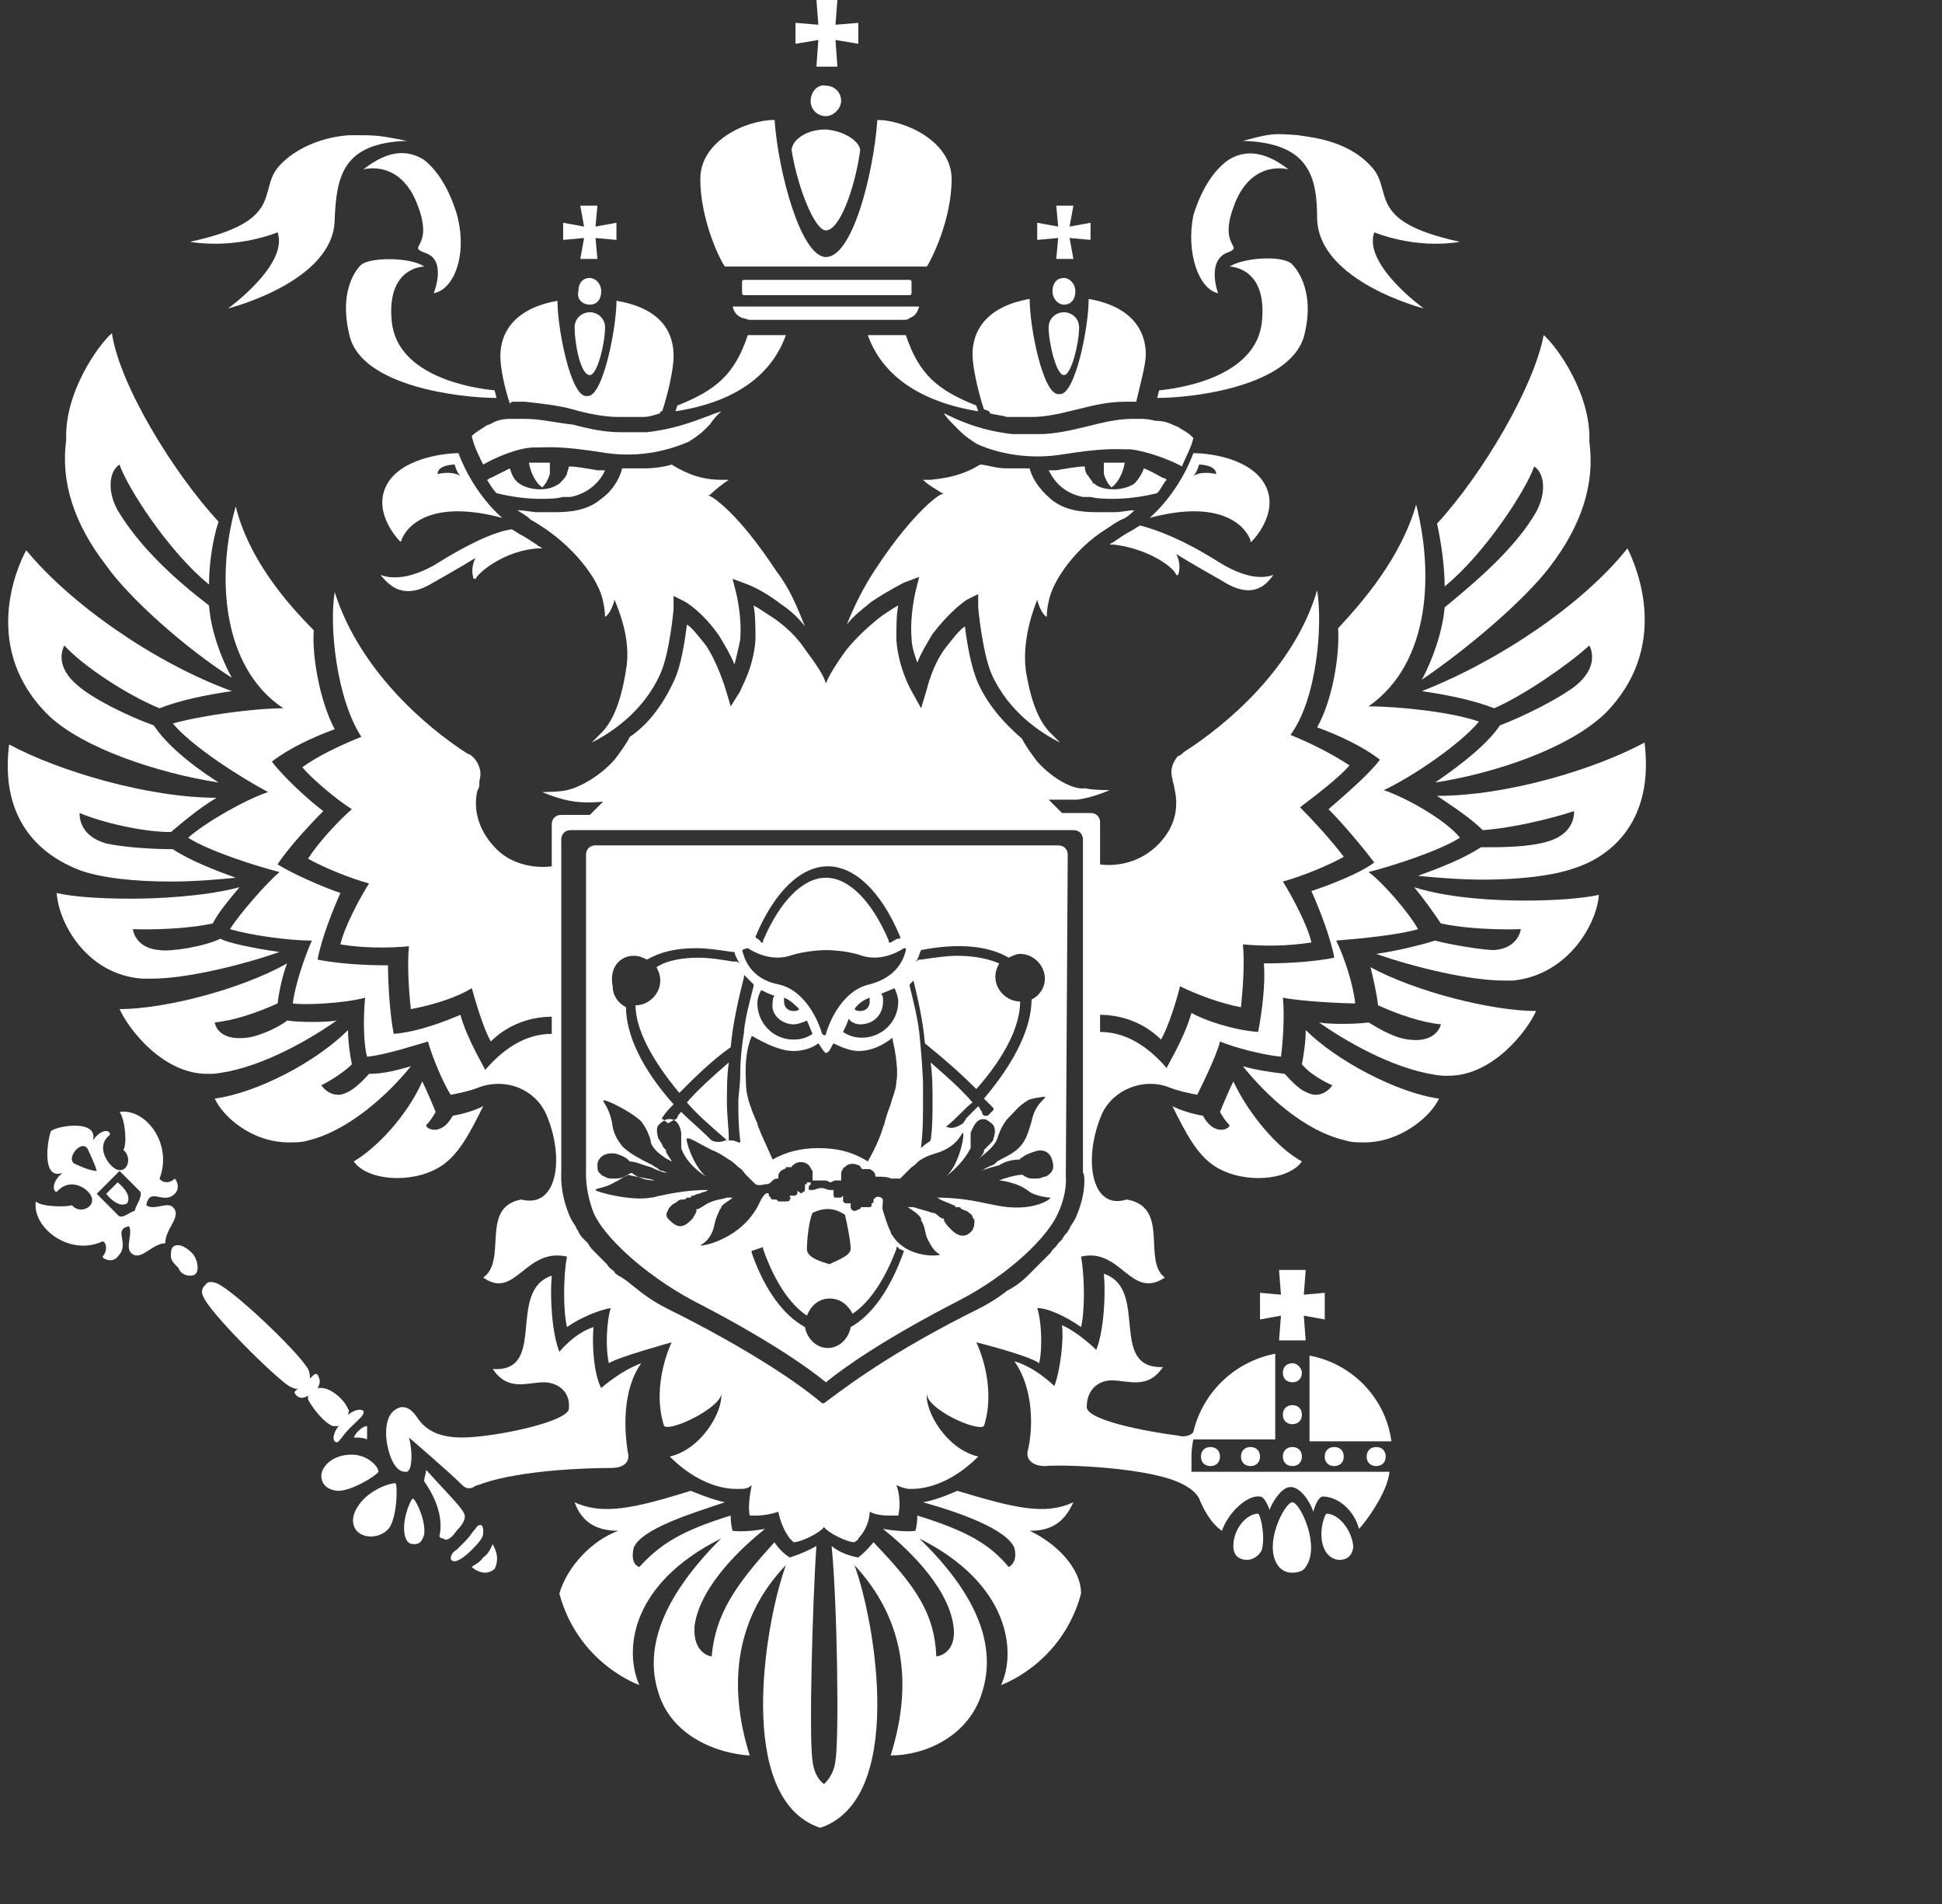 <svg width="51" height="50" viewBox="0 0 51 50" fill="none" xmlns="http://www.w3.org/2000/svg">
<rect x="0" y="0" width="51" height="50" fill="#333333" stroke="none"/>
<path d="M33.94 35.8C33.789 35.8 33.69 35.9 33.69 36.05C33.69 36.2 33.789 36.3 33.94 36.3C34.09 36.3 34.19 36.2 34.19 36.05C34.19 35.95 34.09 35.8 33.94 35.8Z" fill="white"/>
<path d="M34.789 38.25C34.789 38.4 34.889 38.5 35.039 38.5C35.189 38.5 35.289 38.4 35.289 38.25C35.289 38.1 35.189 38 35.039 38C34.889 38 34.789 38.1 34.789 38.25Z" fill="white"/>
<path d="M33.94 38C33.789 38 33.69 38.1 33.69 38.25C33.69 38.4 33.789 38.5 33.94 38.5C34.09 38.5 34.19 38.4 34.19 38.25C34.19 38.1 34.09 38 33.94 38Z" fill="white"/>
<path d="M35.891 38.25C35.891 38.4 35.991 38.5 36.141 38.5C36.291 38.5 36.391 38.4 36.391 38.25C36.391 38.1 36.291 38 36.141 38C35.991 38 35.891 38.1 35.891 38.25Z" fill="white"/>
<path d="M33.59 33.35L33.64 34L33.09 33.95V34.65L33.64 34.55L33.59 35.2H34.29L34.24 34.55L34.79 34.65V33.95L34.24 34L34.29 33.35H33.59Z" fill="white"/>
<path d="M34.39 35.6V37.85H36.54C36.39 36.7 35.49 35.8 34.39 35.6Z" fill="white"/>
<path d="M33.94 36.9C33.789 36.9 33.69 37 33.69 37.15C33.69 37.3 33.789 37.4 33.94 37.4C34.09 37.4 34.19 37.3 34.19 37.15C34.19 37 34.09 36.9 33.94 36.9Z" fill="white"/>
<path d="M34.839 39.75C34.789 39.75 34.589 40.3 34.789 40.7C34.889 40.9 35.089 41 35.289 40.95C35.489 40.9 35.539 40.7 35.539 40.6C35.489 40.15 35.139 39.75 34.839 39.75Z" fill="white"/>
<path d="M33.039 39.75C32.739 39.75 32.389 40.15 32.389 40.6C32.389 40.75 32.439 40.9 32.639 40.95C32.839 41 33.039 40.9 33.139 40.7C33.239 40.3 33.089 39.75 33.039 39.75Z" fill="white"/>
<path d="M33.939 39.45C33.739 39.45 33.139 40.6 33.589 41.15C33.689 41.25 33.789 41.3 33.939 41.3C34.089 41.3 34.239 41.25 34.289 41.15C34.689 40.6 34.139 39.45 33.939 39.45Z" fill="white"/>
<path d="M31.29 38.25C31.29 38 31.34 37.8 31.34 37.8H33.49V37.6V36V35.55C32.44 35.75 31.59 36.55 31.34 37.6C31.29 37.7 31.09 37.75 30.94 37.7C30.14 37.6 28.54 37.3 28.54 36.95C28.54 36.45 28.89 36.25 29.19 36.25C29.64 36.25 30.14 36.5 30.54 35.9C29.09 35.95 30.19 33.85 28.99 33.45C29.04 34 28.99 34.95 28.79 35.45C28.79 35.45 28.34 35 27.89 34.8C27.94 35.2 27.84 36 27.69 36.4C27.69 36.4 27.19 35.9 26.64 35.75C27.14 36.45 27.14 37.5 26.99 38.1C26.94 38.3 27.09 38.5 27.44 38.5C28.04 38.45 30.04 38.55 30.89 38.9C31.14 39 31.39 39.15 31.49 39.35C31.59 39.6 31.79 40 32.09 40.2C32.24 39.75 32.74 39.25 33.09 39.3C33.19 39.3 33.29 39.5 33.34 39.65C33.39 39.5 33.64 39.05 33.89 39.05C34.14 39.05 34.39 39.4 34.49 39.7C34.54 39.5 34.64 39.3 34.74 39.3C35.09 39.3 35.54 39.6 35.69 40.15C35.84 40 36.44 39.2 36.49 38.65H31.29C31.29 38.7 31.29 38.5 31.29 38.25Z" fill="white"/>
<path d="M32.59 38.25C32.59 38.4 32.69 38.5 32.84 38.5C32.99 38.5 33.09 38.4 33.09 38.25C33.09 38.1 32.99 38 32.84 38C32.69 38 32.59 38.1 32.59 38.25Z" fill="white"/>
<path d="M31.539 38.25C31.539 38.4 31.639 38.5 31.789 38.5C31.939 38.5 32.039 38.4 32.039 38.25C32.039 38.1 31.939 38 31.789 38C31.639 38 31.539 38.1 31.539 38.25Z" fill="white"/>
<path d="M10.839 39.35C10.739 39.45 10.539 40 10.639 40.35C10.689 40.5 10.739 40.55 10.889 40.55C11.039 40.55 11.089 40.45 11.139 40.3C11.189 39.95 10.939 39.4 10.839 39.35Z" fill="white"/>
<path d="M12.689 40.9C12.589 41.05 12.439 41.1 12.389 41.15C12.439 41.2 12.589 41.3 12.739 41.3C12.839 41.3 12.939 41.25 12.989 41.2C13.139 40.9 12.989 40.65 12.939 40.55C12.889 40.65 12.839 40.8 12.689 40.9Z" fill="white"/>
<path d="M11.989 40.2C12.189 40 12.239 39.85 12.189 39.75C12.139 39.6 11.689 39.15 11.189 38.6C11.189 38.7 11.139 38.8 11.139 38.9C11.489 39.4 11.639 39.9 11.539 40.35C11.589 40.4 11.589 40.4 11.639 40.4C11.739 40.5 11.889 40.35 11.989 40.2Z" fill="white"/>
<path d="M12.69 40.25C12.69 40.15 12.69 40.1 12.64 40.05H12.59C12.54 40.05 12.49 40.15 12.44 40.2C12.39 40.25 12.34 40.35 12.24 40.45C12.14 40.55 12.09 40.6 11.99 40.7C11.89 40.75 11.84 40.85 11.84 40.9C11.84 40.9 11.84 40.9 11.84 40.95C11.89 41 11.89 41 11.94 41C11.99 41 12.14 40.95 12.39 40.7C12.64 40.45 12.69 40.35 12.69 40.25Z" fill="white"/>
<path d="M9.39 37.6C9.39 37.6 9.34 37.65 9.29 37.75C9.39 37.75 9.54 37.75 9.64 37.8C9.64 37.7 9.64 37.55 9.64 37.45C9.54 37.45 9.44 37.55 9.39 37.6Z" fill="white"/>
<path d="M10.74 37.75C10.74 37.75 11.79 38.65 12.14 39C12.24 39.1 12.34 39.1 12.44 39.05C12.49 39 12.59 39 12.69 38.95C13.74 38.6 15.44 38.55 16.04 38.55C16.44 38.55 16.54 38.35 16.49 38.15C16.39 37.55 16.34 36.5 16.84 35.8C16.29 36 15.79 36.45 15.79 36.45C15.59 36.1 15.54 35.25 15.59 34.85C15.09 35 14.69 35.5 14.69 35.5C14.49 35 14.44 34.05 14.49 33.5C13.29 33.9 14.39 36.05 12.94 35.95C13.34 36.55 13.84 36.3 14.29 36.3C14.59 36.3 14.99 36.5 14.94 37C14.89 37.35 12.94 37.75 12.14 37.75C11.59 37.75 11.19 37.6 10.94 37.2C10.79 37 10.69 36.95 10.54 36.95C10.34 37 10.14 37.15 10.14 37.65C10.14 37.95 10.29 38.65 10.64 38.65C10.84 38.7 10.84 38.1 10.74 37.75Z" fill="white"/>
<path d="M8.74 37.45C8.79 37.45 8.84 37.45 8.89 37.45C8.74 37.65 8.74 37.8 8.79 37.85C8.89 37.95 8.94 37.75 9.19 37.5C9.44 37.25 9.59 37.15 9.54 37.05C9.49 37 9.34 37 9.14 37.15C9.14 37.1 9.19 37.05 9.14 37C9.04 36.75 8.69 36.45 8.44 36.45C8.39 36.45 8.39 36.45 8.34 36.45C8.44 36.3 8.39 36.2 8.34 36.1C8.29 36.05 8.24 36.1 8.14 36.2C8.14 36.15 8.14 36.05 8.09 35.95C7.79 35.45 6.09 33.85 5.69 33.7C5.44 33.6 5.39 33.75 5.39 33.75C5.39 33.75 5.24 33.85 5.34 34.05C5.49 34.45 7.14 36.1 7.59 36.4C7.69 36.45 7.79 36.5 7.84 36.45C7.74 36.55 7.69 36.55 7.79 36.65C7.84 36.7 7.94 36.75 8.09 36.65C8.09 36.7 8.09 36.7 8.09 36.75C8.19 36.95 8.49 37.35 8.74 37.45Z" fill="white"/>
<path d="M9.939 38.65C9.939 38.5 9.639 38.2 9.239 38.2C8.689 38.2 8.439 38.55 8.439 38.75C8.439 39.1 8.789 39.15 8.889 39.15C9.239 39.15 9.889 38.75 9.939 38.65Z" fill="white"/>
<path d="M9.439 39.5C9.289 39.7 9.239 39.9 9.289 40.05C9.339 40.25 9.539 40.35 9.739 40.35C9.939 40.35 10.139 40.25 10.239 40.1C10.439 39.75 10.439 39 10.389 38.95C10.189 38.95 9.689 39.15 9.439 39.5Z" fill="white"/>
<path d="M4.54 31.7C4.39 31.55 4.04 31.8 3.84 31.65C3.94 31.15 4.29 31.65 4.59 31.35C4.74 31.2 4.64 31 4.59 30.95C4.44 31.1 4.24 31.05 4.19 30.95C4.54 30.05 3.84 29.1 3.14 29.2C3.29 29.4 3.34 30.05 3.24 30.2C3.49 30.4 3.34 30.85 3.04 30.7C2.84 30.6 2.49 30.1 2.89 29.8C2.89 29.65 2.64 29.65 2.44 29.95C2.59 29.4 1.54 29.55 1.34 29.7C1.24 29.95 1.09 31 1.64 30.8C1.34 31.05 1.39 31.3 1.49 31.3C1.84 30.9 2.29 31.2 2.39 31.4C2.54 31.7 2.09 31.9 1.89 31.65C1.74 31.7 1.09 31.7 0.94 31.55C0.84 32.25 1.84 33 2.69 32.6C2.79 32.6 2.84 32.85 2.69 33C2.74 33.1 2.99 33.15 3.09 33C3.44 32.65 2.94 32.3 3.39 32.2C3.49 32.4 3.29 32.75 3.44 32.9C3.69 33.15 3.99 32.65 4.34 32.65C4.34 32.25 4.79 31.95 4.54 31.7ZM1.94 30.55C1.94 30.55 1.79 30.45 1.99 30.2C2.19 30 2.29 30.15 2.29 30.15C2.29 30.15 2.49 30.55 2.54 30.75C2.34 30.75 1.94 30.55 1.94 30.55ZM3.54 31.8C3.44 31.8 3.19 32.05 3.09 31.9L2.54 31.35L2.84 31.05L3.14 30.75L3.69 31.3C3.74 31.45 3.54 31.7 3.54 31.8Z" fill="white"/>
<path d="M4.688 32.7C4.638 32.7 4.588 32.7 4.538 32.75C4.488 32.8 4.488 32.9 4.488 33C4.488 33.1 4.588 33.2 4.688 33.3C4.738 33.45 4.888 33.5 4.988 33.5C5.038 33.5 5.088 33.5 5.138 33.45C5.238 33.35 5.188 33.05 5.038 32.9C4.938 32.8 4.788 32.7 4.688 32.7Z" fill="white"/>
<path d="M3.089 31.05L2.939 31.2L2.789 31.35C2.789 31.35 3.089 31.75 3.339 31.6C3.489 31.35 3.089 31.05 3.089 31.05Z" fill="white"/>
<path d="M32.29 29.55C32.29 29.65 31.89 29.85 31.59 29.3C31.29 29.25 30.99 29.15 30.79 29.05C31.14 29.75 31.44 30.35 31.94 30.65C32.69 31.1 33.84 31 34.19 30.5C33.54 30.15 32.79 29.25 32.39 28.4C32.29 28.6 32.14 28.95 32.04 29.2C32.09 29.3 32.19 29.45 32.29 29.55Z" fill="white"/>
<path d="M39.239 18.6C40.039 18.25 41.189 17.45 41.739 16.95C41.789 17.05 41.989 17.5 41.389 18C40.939 18.35 40.039 18.8 39.389 19.05C39.089 19.5 38.489 20 37.689 20.55C39.289 20.3 41.189 19.65 42.139 18.75C43.889 17 42.989 14.9 42.739 14.4C41.589 15.85 39.389 17.35 37.339 18.15C38.039 18.25 38.739 18.4 39.239 18.6Z" fill="white"/>
<path d="M37.939 15.4C38.989 14.55 40.089 12.85 40.289 12.25C40.539 12.4 40.639 12.9 40.339 13.45C39.789 14.4 38.789 15.25 37.939 15.95C37.889 16.55 37.639 17.3 37.339 17.85C38.589 17 40.039 15.75 40.689 14.9C41.539 13.8 41.889 12.7 41.739 11.6C41.789 10.35 40.889 9.1 40.539 8.8C40.289 10.15 38.939 12.45 37.739 13.75C37.839 14.2 37.939 14.85 37.939 15.4Z" fill="white"/>
<path d="M37.139 23.3C37.389 23.6 37.639 23.95 37.839 24.25C38.789 24.45 39.939 24.4 39.939 24.4C39.939 24.4 39.889 24.9 39.239 24.95C38.939 24.95 38.039 24.8 37.689 24.7C37.539 24.75 36.839 24.95 36.139 25.05C37.139 25.4 38.589 25.75 39.489 25.75C39.589 25.75 39.639 25.75 39.739 25.75C41.189 25.6 41.939 24.25 41.989 23.5C41.539 23.6 40.789 23.65 40.039 23.65C39.339 23.65 38.089 23.6 37.139 23.3Z" fill="white"/>
<path d="M43.189 19.5C41.889 20.2 39.589 20.9 37.739 20.9C38.189 21.2 38.639 21.5 38.939 21.8C39.689 21.75 40.739 21.5 41.339 21.3C41.339 21.4 41.339 21.9 40.639 22.1C40.139 22.25 39.439 22.25 38.889 22.25C38.439 22.55 37.789 22.8 37.239 23C37.739 23.05 38.389 23.1 38.939 23.1C39.889 23.1 40.789 23 41.339 22.8C41.839 22.65 43.489 21.95 43.189 19.5Z" fill="white"/>
<path d="M36.191 26.4C36.741 26.65 37.341 26.85 37.841 26.9C37.841 26.9 37.741 27.4 36.991 27.3C36.541 27.25 36.041 26.9 35.941 26.85C35.591 26.9 34.891 26.9 34.641 26.85C35.491 27.45 36.791 28.15 37.891 28.25C37.941 28.25 37.991 28.25 38.041 28.25C39.191 28.25 40.091 27.1 40.341 26.55C39.191 26.55 37.191 26.05 35.991 25.4C36.041 25.6 36.141 26 36.191 26.4Z" fill="white"/>
<path d="M34.19 27.95C34.49 28.3 34.99 28.5 34.99 28.5C34.99 28.5 34.84 28.75 34.54 28.75C34.44 28.75 34.34 28.7 34.24 28.65C34.04 28.55 33.74 28.2 33.74 28.2C33.34 28.15 32.99 28.1 32.64 28C33.24 28.75 34.24 29.7 35.34 29.95C35.49 30 35.64 30 35.84 30C36.79 30 37.59 29.3 37.79 28.85C36.69 28.7 35.09 27.85 34.29 27.05C34.29 27.35 34.24 27.7 34.19 27.95Z" fill="white"/>
<path d="M27.04 40.2C27.59 40.2 27.939 40 28.189 39.45C27.439 39.8 26.64 39.6 25.14 39.15C25.14 39.15 24.59 39.4 24.239 39.45C25.14 39.7 26.439 40.15 26.64 40.65C26.739 41.05 26.489 41.15 26.489 41.15C25.989 40.55 25.39 40.2 24.09 39.8C24.09 40.05 24.04 40.2 24.04 40.2C24.04 40.2 23.79 40.25 23.189 40.15C23.689 40.55 24.89 41.6 25.04 42.7C25.14 43.45 24.59 43.5 24.59 43.5C24.54 42.35 24.04 41.65 22.939 40.5C22.939 40.5 22.739 40.75 22.54 40.9C22.54 40.9 22.14 40.85 21.84 40.6C21.989 42.1 22.04 45.7 21.939 46.25C21.89 46.65 21.64 46.85 21.64 46.85C21.64 46.85 21.39 46.7 21.34 46.25C21.239 45.65 21.34 42.05 21.439 40.6C21.09 40.8 20.739 40.9 20.739 40.9C20.489 40.75 20.34 40.5 20.34 40.5C19.29 41.65 18.79 42.4 18.689 43.5C18.689 43.5 18.189 43.45 18.239 42.7C18.39 41.6 19.59 40.55 20.09 40.15C19.54 40.25 19.239 40.2 19.239 40.2C19.239 40.2 19.189 40.05 19.189 39.8C17.89 40.2 17.34 40.55 16.79 41.15C16.79 41.15 16.54 41.1 16.64 40.65C16.84 40.15 18.14 39.75 19.04 39.45C18.739 39.4 18.14 39.15 18.14 39.15C16.689 39.6 15.839 39.8 15.089 39.45C15.29 40 15.69 40.2 16.239 40.2C15.54 40.45 14.889 41.15 14.69 41.85C15.19 43.7 16.79 44.25 16.79 44.25C16.39 43.35 16.54 41.6 18.939 40.4C17.489 41.85 16.89 43.2 17.29 44.45C17.64 45.6 18.84 46.05 19.689 46.1C19.09 44.2 19.34 42.45 20.64 41.1C20.09 42.6 19.29 47.25 21.54 48C23.79 47.25 22.989 42.6 22.439 41.1C23.739 42.5 23.989 44.2 23.39 46.1C24.29 46.1 25.439 45.6 25.79 44.45C26.189 43.2 25.64 41.85 24.14 40.4C26.54 41.6 26.689 43.4 26.29 44.25C26.29 44.25 27.89 43.7 28.39 41.85C28.39 41.15 27.689 40.5 27.04 40.2Z" fill="white"/>
<path d="M11.54 30.65C12.04 30.35 12.34 29.75 12.69 29.05C12.49 29.15 12.19 29.25 11.89 29.3C11.59 29.85 11.19 29.65 11.19 29.55C11.29 29.45 11.39 29.3 11.44 29.2C11.34 28.95 11.19 28.6 11.09 28.4C10.69 29.3 9.89 30.15 9.29 30.5C9.64 31 10.79 31.1 11.54 30.65Z" fill="white"/>
<path d="M5.739 20.55C4.889 20 4.339 19.5 4.039 19.05C3.339 18.8 2.439 18.35 2.039 18C1.439 17.5 1.639 17.05 1.689 16.95C2.189 17.5 3.339 18.25 4.189 18.6C4.689 18.4 5.389 18.25 6.089 18.15C4.039 17.4 1.839 15.85 0.689 14.45C0.439 14.9 -0.511 17.05 1.289 18.8C2.189 19.65 4.139 20.3 5.739 20.55Z" fill="white"/>
<path d="M6.089 17.8C5.789 17.25 5.539 16.55 5.489 15.9C4.639 15.25 3.689 14.4 3.089 13.4C2.789 12.85 2.889 12.35 3.139 12.2C3.339 12.8 4.439 14.5 5.489 15.35C5.489 14.8 5.589 14.15 5.739 13.7C4.539 12.4 3.139 10.1 2.939 8.75C2.589 9.05 1.689 10.3 1.739 11.55C1.589 12.65 1.939 13.75 2.789 14.85C3.389 15.7 4.839 17 6.089 17.8Z" fill="white"/>
<path d="M5.589 24.25C5.739 23.95 6.039 23.6 6.289 23.3C5.339 23.55 4.089 23.6 3.439 23.6C2.639 23.6 1.889 23.55 1.489 23.45C1.539 24.25 2.289 25.6 3.739 25.7C3.839 25.7 3.889 25.7 3.989 25.7C4.889 25.7 6.339 25.35 7.339 25C6.639 24.9 5.939 24.75 5.789 24.65C5.389 24.85 4.489 25 4.189 24.95C3.539 24.9 3.489 24.4 3.489 24.4C3.489 24.4 4.639 24.45 5.589 24.25Z" fill="white"/>
<path d="M2.089 22.85C2.639 23.05 3.489 23.15 4.489 23.15C5.089 23.15 5.689 23.1 6.189 23.05C5.639 22.85 4.989 22.6 4.539 22.3C3.989 22.3 3.239 22.25 2.789 22.15C2.089 21.95 2.089 21.45 2.089 21.35C2.689 21.6 3.739 21.85 4.489 21.85C4.789 21.6 5.189 21.25 5.689 20.95C3.889 20.95 1.539 20.25 0.239 19.55C-0.061 21.95 1.589 22.65 2.089 22.85Z" fill="white"/>
<path d="M5.44 28.2C5.49 28.2 5.54 28.2 5.59 28.2C6.69 28.1 7.99 27.4 8.84 26.8C8.59 26.85 7.84 26.85 7.54 26.8C7.44 26.9 6.89 27.2 6.49 27.25C5.69 27.35 5.64 26.85 5.64 26.85C6.14 26.8 6.74 26.6 7.29 26.35C7.34 25.95 7.44 25.55 7.54 25.3C6.29 26 4.29 26.5 3.14 26.5C3.39 27.05 4.29 28.2 5.44 28.2Z" fill="white"/>
<path d="M7.59 30C7.74 30 7.94 30 8.09 29.95C9.14 29.7 10.19 28.75 10.79 28C10.44 28.1 10.09 28.2 9.69 28.2C9.69 28.2 9.44 28.5 9.19 28.65C9.09 28.7 8.99 28.75 8.89 28.75C8.59 28.75 8.44 28.5 8.44 28.5C8.44 28.5 8.94 28.25 9.24 27.95C9.19 27.7 9.14 27.35 9.14 27.05C8.29 27.9 6.74 28.7 5.64 28.85C5.84 29.3 6.59 30 7.59 30Z" fill="white"/>
<path d="M21.289 2.65C21.289 2.9 21.489 3.05 21.689 3.05C21.889 3.05 22.089 2.85 22.089 2.65C22.089 2.4 21.889 2.25 21.689 2.25C21.489 2.2 21.289 2.4 21.289 2.65Z" fill="white"/>
<path d="M21.441 1.75H21.991L21.941 1.05L22.541 1.15V0.6L21.941 0.65L21.991 0H21.441L21.491 0.65L20.891 0.6V1.15L21.491 1.05L21.441 1.75Z" fill="white"/>
<path d="M19.49 8.35C19.54 8.35 19.64 8.4 19.69 8.4H23.69C23.79 8.4 23.84 8.4 23.89 8.35C24.04 8.3 24.09 8.2 24.14 8.05H19.24C19.29 8.25 19.39 8.3 19.49 8.35Z" fill="white"/>
<path d="M23.888 7.75C23.938 7.75 23.938 7.7 23.938 7.7V7.4C23.938 7.35 23.888 7.35 23.888 7.35H19.538C19.488 7.35 19.488 7.4 19.488 7.4V7.7C19.488 7.75 19.538 7.75 19.538 7.75H23.888Z" fill="white"/>
<path d="M24.341 7C24.441 6.85 24.991 5.8 24.991 4.7C24.991 3.7 23.741 3.15 23.041 3.15C22.941 4.55 22.391 6.75 21.691 6.75C21.041 6.75 20.441 4.55 20.341 3.15C19.591 3.15 18.391 3.7 18.391 4.7C18.391 5.8 18.941 6.9 19.041 7H24.341Z" fill="white"/>
<path d="M21.69 6.05C22.04 6.05 22.44 5 22.59 3.95C22.59 3.75 22.24 3.45 21.69 3.4C21.14 3.4 20.79 3.7 20.79 3.95C20.94 4.9 21.39 6.05 21.69 6.05Z" fill="white"/>
<path d="M28.04 22.45C28.04 22.3 27.94 22.2 27.79 22.2H15.64C15.49 22.2 15.39 22.3 15.39 22.45V30.8V30.85V30.9C15.39 30.9 15.39 31.35 15.59 31.85C15.84 32.45 16.89 33.45 18.19 34.15C20.04 35.1 21.14 35.85 21.69 36.3C22.24 35.85 23.34 35.1 25.19 34.15C26.54 33.45 27.54 32.45 27.79 31.85C28.04 31.3 27.99 30.9 27.99 30.9L28.04 22.45ZM23.94 25.5V25.55C24.09 26.15 24.24 26.8 24.29 27.4C24.79 27.8 25.24 28.2 25.64 28.6C26.39 27.75 26.79 26.95 26.79 26.3C26.44 26.3 26.14 26 26.14 25.65C26.14 25.5 26.19 25.4 26.24 25.3C25.89 25.15 25.49 25.1 25.14 25.1C24.84 25.1 24.54 25.15 24.19 25.2H24.14L24.04 25.25L24.09 25.2C24.14 25.1 24.14 25.05 24.19 24.95C25.19 24.75 25.99 24.85 26.49 25.15C26.59 25.1 26.69 25.05 26.79 25.05C27.14 25.05 27.44 25.35 27.44 25.7C27.44 25.95 27.29 26.15 27.09 26.25C27.09 26.95 26.69 27.85 25.84 28.85C25.89 28.9 25.94 28.95 25.99 29C26.04 29.05 26.04 29.05 26.09 29.1V29.15C26.04 29.2 25.99 29.25 25.94 29.3H25.89C25.89 29.3 25.89 29.3 25.84 29.3C25.79 29.25 25.79 29.25 25.79 29.2C25.74 29.15 25.74 29.1 25.69 29.05C25.59 29.15 25.49 29.25 25.39 29.35L25.29 29.5C25.14 29.6 24.99 29.65 24.89 29.6H24.84L24.89 29.55C25.14 29.35 25.34 29.1 25.54 28.95C25.24 28.6 24.84 28.25 24.44 27.9C24.49 28.25 24.49 28.6 24.49 28.95C24.49 29.25 24.49 29.6 24.44 29.95C24.39 30 24.29 30.05 24.24 30.1L24.19 30.15V30.1C24.24 29.7 24.24 29.3 24.24 28.95C24.24 28.85 24.24 28.7 24.24 28.6V28.5C24.24 28.25 24.19 27.55 24.14 27.1C24.09 26.7 23.99 26.3 23.89 25.9V25.85C23.94 25.8 23.99 25.75 24.04 25.7L23.94 25.5ZM19.84 24.6C20.34 23.4 21.04 22.75 21.74 22.75C22.44 22.75 23.14 23.4 23.64 24.6V24.65H23.59C23.54 24.65 23.49 24.7 23.39 24.75H23.34V24.7C22.89 23.65 22.29 23.05 21.69 23.05C21.09 23.05 20.49 23.65 20.04 24.7V24.75H19.99C19.94 24.65 19.84 24.65 19.84 24.6ZM19.64 24.9C19.79 25 20.24 25.25 20.74 25.1C21.19 24.95 21.69 24.95 21.69 24.95C21.69 24.95 22.24 24.95 22.64 25.1C23.14 25.25 23.59 25 23.74 24.9C23.79 24.9 23.79 24.9 23.79 24.95C23.74 25.15 23.59 25.65 22.84 25.85C22.14 26 21.79 26.8 21.69 27.15C21.69 27.2 21.64 27.2 21.59 27.15C21.49 26.8 21.14 26 20.44 25.85C19.69 25.7 19.54 25.15 19.49 24.95C19.59 24.9 19.64 24.9 19.64 24.9ZM20.84 26.9C20.94 26.9 21.09 26.85 21.19 26.8C21.24 26.9 21.29 27.05 21.34 27.15C21.19 27.25 21.04 27.3 20.84 27.3C20.29 27.3 19.89 26.85 19.89 26.35C19.89 26.2 19.94 26.1 19.99 26C20.09 26.05 20.19 26.1 20.34 26.15C20.29 26.2 20.29 26.3 20.29 26.35C20.24 26.65 20.54 26.9 20.84 26.9ZM20.59 26.3C20.59 26.25 20.59 26.25 20.59 26.2C20.74 26.25 20.89 26.4 20.99 26.5C20.94 26.55 20.89 26.55 20.84 26.55C20.69 26.55 20.59 26.45 20.59 26.3ZM20.84 27.6C21.04 27.6 21.29 27.55 21.49 27.4C21.54 27.45 21.64 27.65 21.69 27.65C21.79 27.65 21.84 27.45 21.89 27.4C22.09 27.5 22.34 27.6 22.54 27.6C22.89 27.6 23.19 27.45 23.44 27.25C23.44 27.25 23.44 27.25 23.44 27.3C23.54 27.7 23.59 28.2 23.54 28.4C23.54 28.6 23.44 28.8 23.39 29C23.29 29.25 23.24 29.45 23.24 29.45C23.24 29.45 23.24 29.5 23.19 29.6C23.14 29.8 22.99 30.15 22.79 30.5C22.39 30.25 21.99 30.15 21.49 30.15C21.04 30.15 20.64 30.25 20.29 30.45C20.14 30.1 19.99 29.8 19.94 29.65C19.89 29.55 19.89 29.5 19.89 29.5C19.89 29.5 19.79 29.3 19.69 29C19.64 28.85 19.59 28.65 19.59 28.45C19.59 28.3 19.54 27.8 19.69 27.35C19.69 27.3 19.74 27.25 19.74 27.2C20.09 27.4 20.49 27.6 20.84 27.6ZM22.59 26.9C22.94 26.9 23.19 26.65 23.19 26.3C23.19 26.2 23.19 26.15 23.14 26.1C23.24 26.05 23.39 26 23.49 25.95C23.54 26.05 23.59 26.2 23.59 26.3C23.59 26.85 23.14 27.25 22.64 27.25C22.44 27.25 22.29 27.2 22.14 27.1C22.19 27 22.24 26.9 22.29 26.75C22.34 26.85 22.49 26.9 22.59 26.9ZM22.44 26.5C22.54 26.35 22.69 26.25 22.84 26.2C22.84 26.25 22.84 26.25 22.84 26.3C22.84 26.45 22.74 26.55 22.59 26.55C22.54 26.55 22.49 26.55 22.44 26.5ZM16.64 25.1C16.79 25.1 16.89 25.15 16.99 25.2C17.34 25 17.74 24.9 18.29 24.9C18.59 24.9 18.89 24.95 19.24 25H19.29C19.29 25.05 19.34 25.15 19.39 25.25L19.44 25.3L19.34 25.25C19.29 25.25 19.29 25.25 19.24 25.25C18.94 25.2 18.64 25.15 18.34 25.15C17.99 25.15 17.54 25.2 17.24 25.4C17.29 25.5 17.34 25.6 17.34 25.75C17.34 26.1 17.04 26.4 16.69 26.4C16.69 27 17.09 27.8 17.84 28.7C18.24 28.3 18.69 27.85 19.19 27.5C19.24 26.9 19.39 26.25 19.54 25.65V25.6L19.59 25.65C19.64 25.7 19.69 25.75 19.74 25.8C19.74 25.8 19.74 25.8 19.79 25.85V25.9C19.69 26.3 19.59 26.65 19.54 27.05V27.1C19.49 27.4 19.44 27.8 19.44 28.2C19.44 28.5 19.39 28.75 19.39 28.95C19.39 29.25 19.39 29.55 19.44 29.95V30H19.39C19.29 29.95 19.24 29.95 19.19 29.95H19.14V29.9C19.14 29.65 19.09 29.3 19.09 28.95C19.09 28.6 19.09 28.25 19.14 27.9C18.74 28.25 18.34 28.6 18.04 28.95C18.29 29.25 18.64 29.55 19.04 29.9L19.09 29.95H19.04C18.94 30 18.79 30 18.69 29.95C18.39 29.65 18.14 29.45 17.89 29.2C17.84 29.25 17.79 29.3 17.79 29.35L17.74 29.4C17.69 29.4 17.64 29.45 17.54 29.5L17.49 29.45C17.49 29.45 17.44 29.45 17.44 29.4H17.39V29.35C17.49 29.2 17.59 29.1 17.69 29C16.84 28.05 16.44 27.15 16.44 26.45C16.24 26.35 16.09 26.15 16.09 25.9C15.99 25.4 16.29 25.1 16.64 25.1ZM23.74 32.85C23.39 33.85 22.89 34.55 22.34 34.85C22.29 35.15 22.04 35.4 21.74 35.4C21.44 35.4 21.19 35.15 21.14 34.85C20.59 34.55 20.09 33.9 19.74 32.9V32.85L20.04 32.75V32.8C20.34 33.65 20.74 34.25 21.19 34.55C21.29 34.3 21.49 34.1 21.79 34.1C22.09 34.1 22.29 34.3 22.39 34.5C22.84 34.2 23.24 33.6 23.54 32.8V32.75H23.59C23.59 32.8 23.64 32.8 23.74 32.85ZM21.19 32.8C21.19 32.6 21.24 32.05 21.34 31.85C21.44 31.8 21.59 31.75 21.74 31.75C21.89 31.75 22.04 31.8 22.19 31.9C22.24 32.1 22.34 32.6 22.34 32.8C22.34 33 21.84 33.15 21.79 33.2C21.64 33.15 21.19 33.05 21.19 32.8ZM27.59 30.8C27.54 30.85 27.49 30.9 27.44 30.9C27.39 30.9 27.34 30.95 27.24 30.95H27.19C27.09 30.95 26.99 30.95 26.94 30.9C26.89 30.9 26.89 30.85 26.84 30.85C26.69 30.85 26.34 30.95 26.24 31C26.29 31 26.74 31.05 27.04 31.3C27.19 31.4 27.49 31.45 27.59 31.45C27.59 31.5 27.09 31.85 26.14 31.65L25.89 31.6C25.44 31.5 25.04 31.45 24.59 31.45C24.64 31.45 24.69 31.5 24.69 31.5C24.79 31.55 24.94 31.6 25.04 31.65C25.04 31.65 25.09 31.65 25.09 31.7H25.14C25.19 31.7 25.24 31.7 25.24 31.75C25.29 31.75 25.34 31.8 25.39 31.8C25.44 31.85 25.54 31.9 25.54 31.95C25.54 32 25.59 32 25.59 32.05C25.59 32.15 25.59 32.2 25.54 32.3C25.39 32.5 25.19 32.5 24.99 32.3L24.94 32.25C24.89 32.2 24.84 32.15 24.79 32.05V32C24.79 32 24.79 32 24.74 32C24.64 31.95 24.59 31.85 24.49 31.85C24.34 31.8 24.14 31.75 23.99 31.7C23.94 31.7 23.89 31.7 23.84 31.7C23.99 31.8 24.14 31.9 24.19 32C24.19 32 24.19 32 24.19 32.05C24.29 32.2 24.29 32.35 24.34 32.5C24.49 32.8 24.54 32.85 24.69 32.95C24.54 33 23.79 33 23.44 32.45C23.44 32.45 23.39 32.4 23.39 32.35C23.29 32.15 23.24 31.95 23.19 31.8C23.14 31.65 23.24 31.5 23.14 31.45C23.04 31.4 22.99 31.45 22.99 31.45C22.94 31.5 22.94 31.5 22.94 31.5V31.55C22.94 31.6 22.89 31.6 22.89 31.6V31.65C22.89 31.65 22.89 31.7 22.84 31.7C22.84 31.7 22.84 31.7 22.79 31.7C22.74 31.7 22.74 31.7 22.69 31.7C22.69 31.7 22.69 31.7 22.64 31.7C22.64 31.7 22.59 31.7 22.59 31.75C22.54 31.75 22.49 31.8 22.44 31.8C22.39 31.8 22.34 31.75 22.34 31.7C22.34 31.65 22.34 31.65 22.34 31.6C22.29 31.6 22.29 31.6 22.24 31.6C22.19 31.6 22.19 31.6 22.14 31.55C22.14 31.5 22.14 31.45 22.14 31.45C22.14 31.4 22.14 31.4 22.14 31.4C22.09 31.45 22.09 31.45 22.04 31.45C21.99 31.45 21.99 31.45 21.94 31.45C21.89 31.45 21.89 31.4 21.89 31.35V31.3C21.89 31.3 21.89 31.3 21.89 31.25C21.89 31.25 21.89 31.25 21.84 31.25H21.79C21.74 31.25 21.64 31.2 21.59 31.2C21.59 31.2 21.59 31.2 21.54 31.2C21.49 31.2 21.39 31.25 21.34 31.25H21.29H21.24C21.24 31.25 21.24 31.25 21.24 31.2C21.24 31.2 21.24 31.2 21.24 31.15L21.29 31.1C21.29 31.1 21.29 31.1 21.29 31.05C21.24 31.05 21.24 31.05 21.19 31.05V31.1C21.19 31.1 21.19 31.1 21.14 31.1V31.15V31.2C21.14 31.25 21.14 31.3 21.09 31.3C21.04 31.35 21.04 31.35 20.99 31.3C20.99 31.3 20.94 31.3 20.94 31.25C20.94 31.25 20.89 31.25 20.89 31.2C20.89 31.2 20.89 31.25 20.94 31.25C20.94 31.3 20.94 31.3 20.94 31.35C20.89 31.4 20.89 31.4 20.84 31.4H20.79H20.74C20.74 31.45 20.79 31.45 20.74 31.5C20.74 31.55 20.69 31.55 20.64 31.55C20.59 31.55 20.59 31.55 20.54 31.55C20.54 31.55 20.54 31.55 20.49 31.55H20.44L20.39 31.5C20.39 31.5 20.34 31.5 20.29 31.5C20.29 31.5 20.24 31.5 20.24 31.45L20.19 31.4V31.35C20.09 31.25 19.94 31.6 19.94 31.6C19.49 32.55 18.39 32.75 18.39 32.7C18.39 32.7 18.64 32.6 18.74 32.25C18.79 32.05 18.79 32 18.89 31.8C18.89 31.75 18.94 31.75 18.94 31.7C18.99 31.6 19.14 31.55 19.24 31.45C19.19 31.45 19.14 31.45 19.09 31.45C18.94 31.5 18.79 31.5 18.59 31.6C18.49 31.65 18.44 31.7 18.34 31.75C18.34 31.75 18.34 31.75 18.29 31.75V31.8C18.29 31.85 18.24 31.9 18.19 32L18.14 32.05C17.94 32.25 17.79 32.25 17.59 32.05L17.54 32C17.49 31.95 17.49 31.85 17.54 31.8C17.54 31.75 17.59 31.7 17.64 31.65C17.69 31.6 17.74 31.6 17.79 31.55C17.84 31.5 17.89 31.5 17.94 31.5C17.99 31.5 17.99 31.5 18.04 31.45C18.04 31.45 18.09 31.45 18.14 31.45C18.14 31.45 18.14 31.4 18.19 31.4C18.24 31.4 18.29 31.35 18.34 31.35C18.39 31.35 18.44 31.3 18.49 31.3C18.49 31.3 18.54 31.3 18.59 31.25C18.19 31.25 17.79 31.3 17.34 31.4C17.29 31.4 17.19 31.45 17.09 31.45C16.59 31.55 15.64 31.3 15.64 31.25C15.64 31.2 15.89 31.2 16.14 31.05C16.34 30.95 16.44 30.85 16.59 30.8C16.84 31 17.14 31 17.19 31C17.09 30.95 16.64 30.9 16.49 30.85C16.49 30.85 16.44 30.9 16.39 30.9C16.29 30.95 16.19 30.95 16.09 30.95C16.04 30.95 15.94 30.95 15.89 30.9C15.84 30.9 15.79 30.85 15.74 30.8C15.69 30.75 15.69 30.7 15.69 30.55C15.74 30.35 15.94 30.25 16.19 30.3C16.34 30.35 16.44 30.4 16.49 30.45L16.54 30.5C16.69 30.5 16.89 30.6 17.09 30.65C17.29 30.75 17.44 30.8 17.54 30.8C17.49 30.8 17.44 30.75 17.39 30.75C17.34 30.75 17.29 30.7 17.29 30.7C17.24 30.65 17.19 30.65 17.14 30.6C16.84 30.45 16.54 30.3 16.34 30.1C16.19 29.9 16.14 29.8 16.09 29.6C16.04 29.15 15.84 28.95 15.84 28.9C15.89 28.85 16.59 29.2 16.84 29.45C16.99 29.65 17.04 29.8 17.09 29.95V30C17.14 30.15 17.29 30.3 17.54 30.45C17.59 30.45 17.59 30.5 17.64 30.5C17.59 30.4 17.54 30.35 17.49 30.25V30.2L17.44 30.15C17.44 30.15 17.39 30.1 17.39 30.05C17.34 30 17.34 29.95 17.29 29.9C17.24 29.75 17.24 29.6 17.29 29.55C17.34 29.5 17.39 29.45 17.49 29.4C17.69 29.35 17.84 29.45 17.89 29.75C17.89 29.8 17.89 29.85 17.89 29.9C17.89 29.95 17.89 30 17.89 30.05V30.1C17.89 30.1 17.89 30.1 17.89 30.15C17.99 30.45 18.24 30.7 18.54 30.9C18.19 30.6 17.99 29.9 18.04 29.9C18.09 29.85 18.39 30.05 18.69 30.2C18.84 30.25 18.99 30.35 19.14 30.45C19.24 30.5 19.34 30.6 19.39 30.65C19.49 30.7 19.54 30.8 19.59 30.85C19.64 30.9 19.69 30.95 19.74 31C19.79 31.05 19.79 31.05 19.84 31.1C19.94 31.15 20.09 31.1 20.09 31.1C20.14 31.1 20.19 31.1 20.24 31.05C20.24 31.05 20.24 31.05 20.29 31C20.34 30.95 20.39 30.95 20.44 30.95V30.9C20.44 30.8 20.49 30.75 20.59 30.7C20.59 30.7 20.64 30.7 20.64 30.65H20.69H20.74H20.79C20.79 30.6 20.84 30.6 20.89 30.55C20.99 30.5 21.14 30.5 21.24 30.6C21.29 30.65 21.29 30.7 21.34 30.75V30.8C21.34 30.85 21.34 30.85 21.34 30.9C21.34 30.95 21.34 30.95 21.34 31C21.39 31 21.49 31 21.54 31C21.59 31 21.59 31 21.64 31C21.69 31 21.74 31 21.79 31.05C21.84 31.05 21.89 31 21.94 31C21.99 31 21.99 31 22.04 31H22.09C22.09 30.95 22.09 30.9 22.09 30.85C22.09 30.8 22.09 30.75 22.14 30.7C22.14 30.7 22.14 30.65 22.19 30.65L22.24 30.6C22.34 30.55 22.44 30.55 22.54 30.6C22.59 30.6 22.59 30.65 22.64 30.7C22.69 30.7 22.69 30.7 22.74 30.7H22.79H22.84C22.94 30.75 22.99 30.8 22.99 30.9C22.99 30.9 22.99 30.9 23.04 30.9H23.09C23.09 30.9 23.34 30.9 23.39 30.95H23.64C23.69 30.9 23.69 30.9 23.74 30.85C23.79 30.8 23.89 30.7 23.94 30.65C24.04 30.6 24.09 30.5 24.19 30.45C24.34 30.35 24.54 30.3 24.69 30.25C25.19 30.05 25.24 29.75 25.29 29.75C25.34 29.8 25.19 30.6 24.84 30.9C25.09 30.7 25.34 30.45 25.49 30.15C25.49 30.15 25.49 30.15 25.49 30.1V30.05C25.49 30 25.49 29.95 25.49 29.9C25.49 29.85 25.49 29.8 25.49 29.75C25.59 29.5 25.69 29.35 25.89 29.4C25.99 29.45 26.04 29.5 26.09 29.55C26.14 29.65 26.14 29.75 26.09 29.9C26.09 29.95 26.04 30 25.99 30.05C25.94 30.1 25.94 30.1 25.89 30.15L25.84 30.2V30.25C25.79 30.35 25.74 30.4 25.64 30.5C25.69 30.45 25.69 30.45 25.74 30.4C25.99 30.2 26.14 30.05 26.19 29.9C26.24 29.75 26.29 29.6 26.44 29.4C26.69 29.15 26.74 29.05 26.99 28.9C27.04 28.85 27.39 28.8 27.44 28.8C27.49 28.85 27.19 28.95 27.09 29.45C27.04 29.6 26.99 29.85 26.84 30.05C26.64 30.3 26.44 30.35 26.19 30.5L26.14 30.55C26.09 30.6 26.04 30.6 25.94 30.65C25.84 30.7 25.79 30.75 25.74 30.75C25.89 30.7 26.04 30.65 26.24 30.6C26.39 30.5 26.59 30.45 26.79 30.45C26.79 30.45 26.79 30.4 26.84 30.4C26.89 30.35 26.99 30.3 27.14 30.25C27.39 30.15 27.59 30.25 27.64 30.5C27.69 30.65 27.64 30.75 27.59 30.8Z" fill="white"/>
<path d="M36.34 20.75C37.09 20.4 38.34 19.55 38.84 18.95C38.14 18.7 36.74 18.55 35.94 18.55C37.59 17.4 37.64 15 37.19 13.25C36.79 14.65 35.79 15.8 35.14 16.5C35.19 17.2 34.99 18.4 34.59 19.1C35.14 19.3 35.79 19.6 36.24 19.95C35.94 20.35 35.29 20.9 34.89 21.25C35.24 21.6 35.79 22.25 36.09 22.65C35.69 22.95 34.89 23.25 34.44 23.4C34.64 23.85 34.94 24.6 35.04 25.15C34.54 25.25 33.89 25.3 33.19 25.3C33.24 25.8 33.14 26.6 33.04 27.1C32.39 27.05 31.64 26.8 31.29 26.6C31.09 27.3 30.64 28 30.64 28.05C30.04 27.35 29.44 27.1 28.89 27.1V26.65C29.44 26.65 30.04 26.85 30.49 27.3C30.69 26.95 30.89 26.3 30.99 25.9C31.39 26.1 32.04 26.35 32.59 26.45C32.64 25.95 32.69 25.3 32.64 24.8C33.19 24.85 33.79 24.85 34.44 24.75C34.34 24.3 33.94 23.55 33.69 23.15C34.24 23 34.94 22.7 35.29 22.5C34.99 22.1 34.49 21.55 34.14 21.2C34.54 20.9 35.19 20.4 35.44 20.1C34.99 19.8 34.39 19.5 33.89 19.3C34.59 18.35 34.74 16.4 34.59 15.5C33.99 17.55 32.19 19.05 31.09 19.75C31.04 19.8 30.99 19.85 30.94 19.85C30.89 19.9 30.69 20.15 30.79 20.45C30.79 20.55 30.84 20.6 30.84 20.7C30.94 21.1 30.94 21.7 30.34 22.25C29.84 22.7 29.24 22.75 28.89 22.7V21.6C28.89 21.45 28.79 21.35 28.64 21.35H27.89L27.54 21C27.54 21 27.89 21 28.29 21C28.69 20.95 29.14 20.75 29.14 20.75C29.14 20.75 28.69 20.75 28.49 20.7C28.24 20.75 27.69 20.5 27.24 20C27.09 19.8 26.94 19.6 26.84 19.4C26.44 19.05 25.99 18.6 25.69 17.95C25.49 17.5 25.39 16.85 25.34 16.45C25.19 16.55 25.04 16.75 24.84 17C24.49 17.45 24.34 18.1 24.34 18.1L24.19 18.6L23.94 18.15C23.94 18.15 23.59 17.55 23.54 16.8C23.54 16.45 23.54 16.15 23.59 15.9C23.49 15.95 23.34 16.05 23.19 16.15C22.59 16.6 22.24 17.05 22.24 17.05C21.94 17.45 21.74 17.8 21.69 17.95C21.64 17.75 21.44 17.45 21.14 17.05C21.14 17.05 20.84 16.55 20.19 16.15C20.04 16.05 19.89 15.95 19.79 15.9C19.84 16.15 19.84 16.5 19.84 16.8C19.79 17.55 19.44 18.1 19.44 18.15L19.19 18.55L19.04 18.05C19.04 18.05 18.84 17.4 18.54 16.95C18.34 16.7 18.19 16.5 18.04 16.4C17.99 16.8 17.89 17.5 17.69 17.9C17.39 18.55 16.99 19.05 16.54 19.35C16.44 19.55 16.29 19.75 16.14 19.95C15.69 20.45 15.14 20.7 14.89 20.75C14.69 20.8 14.24 20.8 14.24 20.8C14.24 20.8 14.69 21 15.09 21.05C15.49 21.1 15.84 21.05 15.84 21.05L15.49 21.4H14.74C14.59 21.4 14.49 21.5 14.49 21.65V22.75C14.14 22.8 13.49 22.75 13.04 22.3C12.49 21.75 12.44 21.15 12.54 20.75C12.59 20.7 12.59 20.6 12.59 20.5C12.69 20.2 12.49 19.95 12.44 19.9C12.39 19.85 12.34 19.8 12.29 19.8C11.19 19.1 9.44 17.6 8.79 15.55C8.64 16.45 8.84 18.35 9.49 19.35C8.99 19.55 8.34 19.85 7.94 20.15C8.19 20.45 8.84 21 9.24 21.25C8.89 21.55 8.34 22.15 8.09 22.55C8.44 22.75 9.14 23.05 9.69 23.2C9.44 23.6 9.04 24.35 8.94 24.8C9.54 24.9 10.19 24.9 10.74 24.85C10.69 25.35 10.74 26.05 10.79 26.5C11.34 26.4 11.99 26.2 12.39 25.95C12.49 26.3 12.69 27 12.89 27.35C13.34 26.9 13.94 26.7 14.49 26.7V27.15C13.94 27.15 13.34 27.4 12.74 28.1C12.74 28.05 12.29 27.35 12.09 26.65C11.74 26.8 10.99 27.1 10.34 27.15C10.24 26.65 10.19 25.85 10.19 25.35C9.49 25.35 8.84 25.3 8.34 25.2C8.44 24.65 8.74 23.9 8.94 23.45C8.49 23.3 7.69 22.95 7.29 22.7C7.54 22.3 8.14 21.65 8.49 21.3C8.09 21 7.44 20.4 7.14 20C7.59 19.65 8.24 19.35 8.79 19.15C8.39 18.4 8.19 17.2 8.24 16.55C7.54 15.85 6.54 14.7 6.19 13.3C5.69 15.05 5.79 17.5 7.44 18.6C6.64 18.6 5.24 18.8 4.54 19C5.04 19.6 6.29 20.4 7.04 20.8C6.44 21 5.39 21.6 4.94 22C5.49 22.35 6.74 22.75 7.34 22.9C6.99 23.2 6.29 24 6.04 24.4C6.54 24.55 7.54 24.7 8.19 24.7C7.99 25.15 7.74 25.9 7.69 26.35C7.99 26.4 9.04 26.35 9.59 26.2C9.54 26.65 9.54 27.4 9.64 27.75C10.14 27.7 10.89 27.45 11.24 27.35C11.34 27.75 11.69 28.55 11.84 28.75C12.09 28.7 12.34 28.65 12.59 28.55C13.29 28.3 14.04 28.6 14.34 29.25C14.84 30.4 14.64 31.75 13.69 31.5C12.59 31.7 13.34 33.1 12.69 33.55C13.54 34.15 13.79 32.75 14.89 33C14.79 33.5 14.79 34.45 14.89 34.85C15.24 34.6 15.74 34.4 16.04 34.35C15.94 34.65 15.89 35.35 15.99 35.8C16.19 35.65 17.64 35.25 17.64 35.25C17.64 35.25 17.09 36.35 17.44 37.45C17.64 37.6 18.94 36.95 18.94 36.6C18.99 37.05 18.44 38.05 17.59 38.25C18.49 39.15 19.29 39.1 19.39 39.1C19.54 39.1 19.64 39.1 19.74 39C19.69 39.25 19.64 39.6 19.69 39.8C19.74 39.8 19.79 39.8 19.84 39.8C20.09 39.8 20.29 39.75 20.44 39.7C20.49 39.95 20.59 40.2 20.74 40.4C20.79 40.45 20.79 40.45 20.84 40.5C21.04 40.5 21.54 40.25 21.64 40.1C21.74 40.25 22.24 40.5 22.44 40.5C22.49 40.45 22.54 40.45 22.54 40.4C22.74 40.2 22.84 39.9 22.84 39.7C23.04 39.8 23.24 39.8 23.44 39.8C23.49 39.8 23.54 39.8 23.59 39.8C23.64 39.6 23.64 39.25 23.54 39C23.64 39.05 23.79 39.1 23.89 39.1C23.99 39.1 24.79 39.15 25.69 38.25C24.84 38.05 24.29 37.05 24.34 36.6C24.34 37 25.64 37.6 25.84 37.45C26.19 36.35 25.64 35.25 25.64 35.25C25.64 35.25 27.04 35.6 27.29 35.8C27.39 35.35 27.34 34.65 27.24 34.35C27.54 34.35 28.04 34.6 28.39 34.85C28.49 34.45 28.49 33.55 28.39 33C29.44 32.75 29.69 34.15 30.59 33.55C29.99 33.1 30.74 31.7 29.59 31.5C28.64 31.8 28.44 30.4 28.94 29.25C29.24 28.6 30.04 28.3 30.69 28.55C30.94 28.65 31.19 28.7 31.44 28.75C31.54 28.55 31.94 27.75 32.04 27.35C32.39 27.5 33.14 27.7 33.64 27.75C33.69 27.4 33.74 26.65 33.69 26.2C34.19 26.3 35.29 26.35 35.59 26.35C35.54 25.85 35.29 25.1 35.09 24.7C35.74 24.65 36.74 24.55 37.24 24.4C36.99 23.95 36.29 23.15 35.94 22.9C36.54 22.75 37.79 22.35 38.34 22C37.99 21.55 36.94 20.95 36.34 20.75ZM28.24 32C28.19 32.1 28.14 32.15 28.09 32.25C28.09 32.3 28.04 32.3 28.04 32.35C27.99 32.4 27.94 32.45 27.89 32.55C27.84 32.6 27.84 32.6 27.79 32.65C27.74 32.75 27.64 32.8 27.59 32.9C27.54 32.95 27.49 33 27.44 33.05C27.39 33.1 27.34 33.15 27.29 33.2C27.24 33.25 27.19 33.3 27.09 33.4C27.04 33.45 27.04 33.45 26.99 33.5C26.84 33.65 26.64 33.8 26.44 33.9C26.19 34.1 25.94 34.25 25.64 34.4C25.54 34.45 25.44 34.5 25.34 34.55C23.09 35.7 21.99 36.6 21.64 36.85H21.59C21.24 36.55 20.14 35.7 17.89 34.55C17.79 34.5 17.69 34.45 17.59 34.4C17.29 34.25 17.04 34.1 16.79 33.9C16.59 33.75 16.44 33.6 16.24 33.5C16.19 33.45 16.14 33.45 16.14 33.4C16.09 33.35 15.99 33.3 15.94 33.2C15.89 33.15 15.84 33.1 15.79 33.05C15.74 33 15.69 32.95 15.64 32.9C15.54 32.8 15.49 32.75 15.44 32.65C15.39 32.6 15.39 32.6 15.34 32.55C15.29 32.5 15.24 32.45 15.19 32.35C15.19 32.3 15.14 32.3 15.14 32.25C15.09 32.15 15.04 32.1 14.99 32C14.69 31.35 14.74 30.8 14.74 30.8V22.05C14.74 21.9 14.84 21.8 14.99 21.8H15.74H21.69H27.44H28.19C28.34 21.8 28.44 21.9 28.44 22.05V30.8C28.49 30.8 28.54 31.35 28.24 32Z" fill="white"/>
<path d="M27.94 8C28.14 8 28.24 7.85 28.24 7.65C28.24 7.45 28.09 7.3 27.94 7.3C27.74 7.3 27.64 7.45 27.64 7.65C27.64 7.85 27.79 8 27.94 8Z" fill="white"/>
<path d="M27.939 9.85C28.139 9.85 28.339 9 28.339 8.6C28.339 8.35 28.139 8.2 27.939 8.2C27.739 8.2 27.539 8.35 27.539 8.6C27.539 9 27.739 9.85 27.939 9.85Z" fill="white"/>
<path d="M27.739 6.8H28.189L28.089 6.25L28.639 6.3V5.85L28.089 5.95L28.189 5.4H27.739L27.789 5.95L27.239 5.85V6.3L27.789 6.25L27.739 6.8Z" fill="white"/>
<path d="M25.99 10.85C26.14 10.9 26.29 10.9 26.44 10.95H26.49H26.54C26.59 10.95 26.59 10.95 26.59 10.95H26.69C26.74 10.95 26.79 10.95 26.84 10.95C26.89 10.95 26.89 10.95 26.94 10.95C26.99 10.95 27.04 10.95 27.09 10.95C27.49 10.95 27.89 10.85 28.29 10.75C28.69 10.65 29.09 10.55 29.54 10.55H29.59H29.64H29.69H29.74H29.79H29.84C29.94 10.1 30.09 9.6 30.09 9.3C30.09 8.7 29.74 8.05 28.59 7.85C28.59 8.6 28.24 10.35 27.84 10.35H27.79C27.39 10.35 27.04 8.6 27.04 7.85C25.89 8.05 25.54 8.7 25.54 9.3C25.54 9.65 25.69 10.3 25.84 10.75C25.99 10.8 25.99 10.8 25.99 10.85Z" fill="white"/>
<path d="M31.989 7.7C31.989 7.7 31.689 6.9 32.19 6.65C32.739 6.45 31.989 6.55 32.389 5.45C32.84 4.15 33.84 4.45 33.84 4.45C33.139 3.9 32.59 3.95 32.19 4.25C31.939 4.45 31.59 4.85 31.34 5.65C31.14 6.65 31.489 7.6 31.989 7.7Z" fill="white"/>
<path d="M34.59 5.75C34.64 7.4 37.39 8.1 37.39 8.1C37.39 8.1 35.79 6.95 36.09 6.1C36.09 6.1 37.14 6.55 38.34 6.35C35.79 5.8 36.64 5 35.99 4.35C35.34 3.65 34.34 3.6 34.09 3.55C33.44 3.5 33.39 3.5 32.64 3.7C34.39 3.75 34.59 4.65 34.59 5.75Z" fill="white"/>
<path d="M34.24 8.85C34.59 7.55 33.94 6.95 33.94 6.95C33.74 6.7 32.69 6.75 32.29 7C32.29 7 33.29 7 33.14 8.45C32.99 9.9 30.99 10.2 30.44 10.25L30.39 10.45C31.34 10.45 33.84 10.15 34.24 8.85Z" fill="white"/>
<path d="M23.789 8.8H22.789C23.289 10.2 24.739 10.65 25.689 10.8L25.639 10.65C24.639 10.25 24.139 9.85 23.789 8.8Z" fill="white"/>
<path d="M15.489 8C15.689 8 15.789 7.85 15.789 7.65C15.789 7.45 15.639 7.3 15.489 7.3C15.289 7.3 15.189 7.45 15.189 7.65C15.139 7.85 15.289 8 15.489 8Z" fill="white"/>
<path d="M15.49 9.85C15.69 9.85 15.89 9 15.89 8.6C15.89 8.35 15.69 8.2 15.49 8.2C15.29 8.2 15.09 8.35 15.09 8.6C15.09 9 15.24 9.85 15.49 9.85Z" fill="white"/>
<path d="M15.239 6.8H15.689L15.639 6.25L16.189 6.3V5.85L15.639 5.95L15.689 5.4H15.239L15.339 5.95L14.789 5.85V6.3L15.339 6.25L15.239 6.8Z" fill="white"/>
<path d="M13.49 10.55H13.54H13.59H13.69C13.74 10.55 13.74 10.55 13.74 10.55H13.79C14.24 10.6 14.69 10.65 15.04 10.75C15.39 10.85 15.84 10.95 16.24 10.95C16.29 10.95 16.34 10.95 16.39 10.95C16.44 10.95 16.44 10.95 16.49 10.95C16.54 10.95 16.59 10.95 16.64 10.95H16.74H16.79H16.84H16.89C17.04 10.95 17.19 10.9 17.34 10.85C17.34 10.8 17.34 10.8 17.39 10.8C17.54 10.35 17.69 9.7 17.69 9.35C17.69 8.75 17.39 8.1 16.19 7.9C16.19 8.6 15.84 10.4 15.44 10.4H15.39C14.99 10.4 14.64 8.65 14.64 7.9C13.49 8.1 13.14 8.75 13.14 9.35C13.14 9.65 13.24 10.15 13.39 10.6C13.44 10.55 13.44 10.55 13.49 10.55Z" fill="white"/>
<path d="M9.54 4.45C9.54 4.45 10.54 4.15 10.99 5.45C11.39 6.55 10.64 6.45 11.19 6.65C11.74 6.85 11.39 7.7 11.39 7.7C11.94 7.6 12.29 6.65 11.99 5.6C11.74 4.8 11.39 4.4 11.14 4.2C10.74 3.95 10.24 3.9 9.54 4.45Z" fill="white"/>
<path d="M7.289 6.1C7.589 6.95 5.989 8.1 5.989 8.1C5.989 8.1 8.789 7.4 8.789 5.75C8.839 4.65 8.989 3.75 10.689 3.7C9.939 3.55 9.889 3.55 9.239 3.55C8.989 3.55 7.989 3.65 7.339 4.35C6.739 5 7.539 5.8 4.989 6.35C6.239 6.55 7.289 6.1 7.289 6.1Z" fill="white"/>
<path d="M10.289 8.45C10.139 7 11.139 7 11.139 7C10.789 6.75 9.739 6.75 9.489 6.95C9.489 6.95 8.839 7.5 9.189 8.85C9.539 10.15 12.089 10.45 13.039 10.45L12.989 10.25C12.439 10.2 10.439 9.9 10.289 8.45Z" fill="white"/>
<path d="M20.639 8.8H19.639C19.289 9.85 18.789 10.25 17.789 10.65L17.739 10.8C18.739 10.65 20.139 10.2 20.639 8.8Z" fill="white"/>
<path d="M22.989 14.95C22.689 15.4 22.439 15.9 22.239 16.4C22.389 16.2 22.639 16 22.889 15.8C23.339 15.5 23.739 15.3 23.739 15.3L24.139 15.15L24.039 15.55C24.039 15.55 23.889 16.2 23.939 16.75C23.939 17 24.039 17.25 24.089 17.4C24.189 17.15 24.339 16.9 24.489 16.65C24.989 16 25.389 15.75 25.389 15.75L25.689 15.6V15.95C25.689 15.95 25.789 17.1 26.039 17.7C26.489 18.7 27.339 19.25 27.839 19.5C27.789 19.45 27.689 19.35 27.589 19.25C27.339 19 27.089 18.55 26.939 17.6C26.839 16.8 27.139 16 27.239 15.75C27.289 15.95 27.389 16.15 27.489 16.2C27.489 16.2 27.489 16 27.539 15.8C27.639 15.25 28.239 14.4 29.039 13.9C29.189 13.8 29.339 13.7 29.439 13.65C29.589 13.6 29.689 13.5 29.789 13.4C29.639 13.4 29.439 13.45 29.289 13.45H29.239C29.139 13.45 28.989 13.45 28.789 13.45C28.389 13.45 27.939 13.4 27.589 13.1C27.239 12.8 27.089 12.5 27.039 12.3C26.889 12.3 26.689 12.3 26.439 12.3C26.139 12.3 25.889 12.2 25.739 12.2C25.339 12.45 24.939 12.55 24.439 12.6C24.389 12.6 24.289 12.6 24.239 12.6C24.389 12.75 24.589 12.85 24.739 12.95C24.739 12.95 24.739 12.95 24.789 12.95L24.689 13C24.739 12.95 24.039 13.35 22.989 14.95Z" fill="white"/>
<path d="M29.539 12.15C29.339 12.15 29.189 12.15 28.989 12.15C28.989 12.25 28.989 12.35 28.989 12.45C29.039 12.6 29.089 12.7 29.189 12.8C29.339 12.7 29.489 12.45 29.539 12.15Z" fill="white"/>
<path d="M29.939 11C29.889 11 29.889 11 29.939 11H29.889C29.889 11 29.889 11 29.839 11C29.789 11 29.789 11 29.739 11C29.339 11 28.939 11.1 28.539 11.2C28.139 11.3 27.689 11.4 27.289 11.4C27.189 11.4 27.139 11.4 27.039 11.4C26.989 11.4 26.939 11.4 26.889 11.4C26.839 11.4 26.839 11.4 26.789 11.4C26.739 11.4 26.739 11.4 26.689 11.4C26.689 11.4 26.689 11.4 26.639 11.4C26.639 11.4 26.639 11.4 26.589 11.4C25.689 11.3 25.089 11 24.789 10.85C24.839 10.95 24.939 11.05 25.089 11.2C25.139 11.25 25.189 11.3 25.239 11.35C25.339 11.45 25.489 11.55 25.639 11.65C25.839 11.75 26.689 12.1 27.789 11.95C29.039 11.75 29.289 11.8 29.589 11.8H29.689C30.139 11.85 30.789 12.1 31.039 12.25C31.139 12 31.289 11.75 31.339 11.5C31.289 11.45 31.189 11.35 30.989 11.25C30.939 11.2 30.889 11.2 30.789 11.15C30.689 11.1 30.539 11.05 30.339 11.05C30.139 11 30.039 11 29.939 11Z" fill="white"/>
<path d="M33.44 15.1C33.39 15.1 32.94 15.35 31.99 14.75C31.04 14.15 30.34 13.9 29.94 13.8C29.84 13.85 29.79 13.9 29.69 13.95C29.59 14 29.44 14.1 29.29 14.2C29.24 14.25 29.19 14.25 29.14 14.3C29.14 14.3 29.19 14.3 29.24 14.3C30.14 14.4 30.84 14.9 30.89 15.1H30.94C31.04 14.8 30.89 14.55 30.89 14.55C30.89 14.55 31.29 14.8 32.09 15.25C32.94 15.8 33.29 15.3 33.44 15.1Z" fill="white"/>
<path d="M28.689 12.65C28.639 12.6 28.589 12.5 28.539 12.45C28.489 12.35 28.489 12.3 28.489 12.25C28.289 12.25 28.039 12.3 27.739 12.35C27.689 12.35 27.589 12.35 27.539 12.35C27.689 12.65 27.939 12.95 28.439 13.05C28.489 13.05 28.489 13.05 28.539 13.05C28.589 13.05 28.589 13.05 28.639 13.05C28.839 13.1 29.089 13.1 29.239 13.1C29.589 13.1 29.989 13.05 30.389 12.95C30.489 12.85 30.539 12.7 30.639 12.6C30.639 12.6 30.589 12.55 30.539 12.55C30.439 12.5 30.189 12.35 30.039 12.3C29.989 12.45 29.889 12.6 29.789 12.7C29.639 12.8 29.439 12.85 29.239 12.85C29.039 12.85 28.839 12.8 28.739 12.7C28.689 12.7 28.689 12.65 28.689 12.65Z" fill="white"/>
<path d="M31.34 11.9C31.04 12.7 30.54 13.3 30.189 13.6C32.44 13 32.84 14.15 32.84 14.2C32.84 14.25 32.84 14.25 32.889 14.2C32.94 14.15 33.69 13.35 33.139 12.6C32.69 12 31.689 11.9 31.34 11.9ZM31.34 12.5C31.439 12.4 31.489 12.2 31.489 12.2C31.64 12.2 31.939 12.25 31.939 12.45C31.739 12.4 31.489 12.4 31.34 12.5Z" fill="white"/>
<path d="M14.44 12.45C14.44 12.35 14.44 12.25 14.44 12.15C14.24 12.15 14.04 12.15 13.89 12.15C13.94 12.45 14.09 12.7 14.24 12.8C14.34 12.7 14.39 12.6 14.44 12.45Z" fill="white"/>
<path d="M16.989 11.35C16.939 11.35 16.939 11.35 16.989 11.35C16.939 11.35 16.939 11.35 16.939 11.35C16.939 11.35 16.939 11.35 16.889 11.35C16.839 11.35 16.839 11.35 16.789 11.35C16.739 11.35 16.739 11.35 16.689 11.35C16.639 11.35 16.589 11.35 16.539 11.35C16.439 11.35 16.389 11.35 16.289 11.35C15.839 11.35 15.439 11.25 15.039 11.15C14.589 11.1 14.189 11 13.789 11C13.739 11 13.739 11 13.689 11C13.689 11 13.689 11 13.639 11C13.539 11 13.439 11 13.389 11C13.189 11 13.039 11.05 12.939 11.1C12.889 11.15 12.789 11.15 12.739 11.2C12.589 11.3 12.489 11.35 12.389 11.45C12.439 11.7 12.589 12 12.689 12.2C12.939 12.05 13.589 11.75 14.039 11.75H14.139C14.439 11.75 14.689 11.7 15.939 11.9C17.039 12.05 17.839 11.7 18.089 11.6C18.239 11.5 18.389 11.4 18.489 11.3C18.539 11.25 18.589 11.2 18.639 11.15C18.739 11 18.839 10.9 18.939 10.8C18.489 10.95 17.889 11.25 16.989 11.35Z" fill="white"/>
<path d="M9.989 15.1C10.139 15.25 10.489 15.8 11.289 15.35C12.089 14.9 12.489 14.65 12.489 14.65C12.489 14.65 12.339 14.9 12.439 15.2C12.439 15.2 12.439 15.2 12.489 15.2C12.589 15 13.289 14.45 14.139 14.4C14.189 14.4 14.189 14.4 14.239 14.4C14.189 14.35 14.139 14.35 14.089 14.3C13.939 14.2 13.789 14.1 13.689 14.05C13.589 14 13.539 13.95 13.439 13.9C13.039 13.95 12.339 14.25 11.389 14.85C10.489 15.35 10.039 15.1 9.989 15.1Z" fill="white"/>
<path d="M13.389 12.3C13.289 12.35 12.989 12.5 12.889 12.55C12.839 12.55 12.839 12.6 12.789 12.6C12.889 12.75 12.939 12.85 13.039 12.95C13.439 13.05 13.839 13.1 14.189 13.1C14.389 13.1 14.589 13.1 14.789 13.05C14.839 13.05 14.839 13.05 14.889 13.05C14.939 13.05 14.939 13.05 14.989 13.05C15.489 12.95 15.789 12.6 15.889 12.35C15.839 12.35 15.739 12.35 15.689 12.35C15.389 12.3 15.139 12.25 14.939 12.25C14.939 12.3 14.889 12.4 14.889 12.45C14.839 12.55 14.789 12.6 14.739 12.65L14.689 12.7C14.539 12.8 14.389 12.85 14.189 12.85C13.989 12.85 13.789 12.8 13.639 12.7C13.489 12.6 13.439 12.45 13.389 12.3Z" fill="white"/>
<path d="M10.24 12.6C9.69 13.35 10.44 14.15 10.49 14.2C10.54 14.25 10.54 14.2 10.54 14.2C10.54 14.15 10.94 13 13.19 13.6C12.84 13.3 12.34 12.7 12.04 11.9C11.74 11.9 10.69 12 10.24 12.6ZM12.09 12.5C11.94 12.4 11.69 12.4 11.49 12.45C11.49 12.25 11.79 12.2 11.94 12.2C11.94 12.2 11.99 12.4 12.09 12.5Z" fill="white"/>
<path d="M19.139 12.6C19.089 12.6 18.989 12.6 18.939 12.6C18.439 12.6 18.039 12.45 17.639 12.2C17.489 12.25 17.189 12.3 16.939 12.3C16.689 12.3 16.439 12.3 16.339 12.3C16.289 12.5 16.139 12.85 15.789 13.1C15.439 13.4 14.989 13.45 14.589 13.45C14.389 13.45 14.239 13.45 14.139 13.45H14.089C13.989 13.45 13.789 13.4 13.589 13.4C13.739 13.5 13.839 13.55 13.939 13.65C14.039 13.7 14.189 13.8 14.339 13.9C15.139 14.45 15.739 15.25 15.839 15.8C15.889 16 15.889 16.2 15.889 16.2C15.989 16.15 16.089 15.95 16.139 15.75C16.239 16 16.589 16.8 16.439 17.6C16.289 18.55 16.039 19 15.789 19.25C15.689 19.35 15.589 19.45 15.539 19.5C16.039 19.25 16.889 18.7 17.339 17.7C17.589 17.15 17.689 16 17.689 16V15.65L17.989 15.8C17.989 15.8 18.439 16.05 18.889 16.7C19.039 16.95 19.189 17.2 19.289 17.45C19.339 17.25 19.389 17.05 19.439 16.8C19.489 16.2 19.339 15.6 19.339 15.6L19.239 15.2L19.639 15.35C19.639 15.35 20.039 15.5 20.489 15.85C20.789 16.05 20.989 16.25 21.139 16.45C20.939 15.95 20.739 15.45 20.389 15C19.339 13.4 18.689 13.05 18.689 13.05L18.589 13C18.589 13 18.589 13 18.639 13C18.789 12.85 18.989 12.7 19.139 12.6Z" fill="white"/>
</svg>
